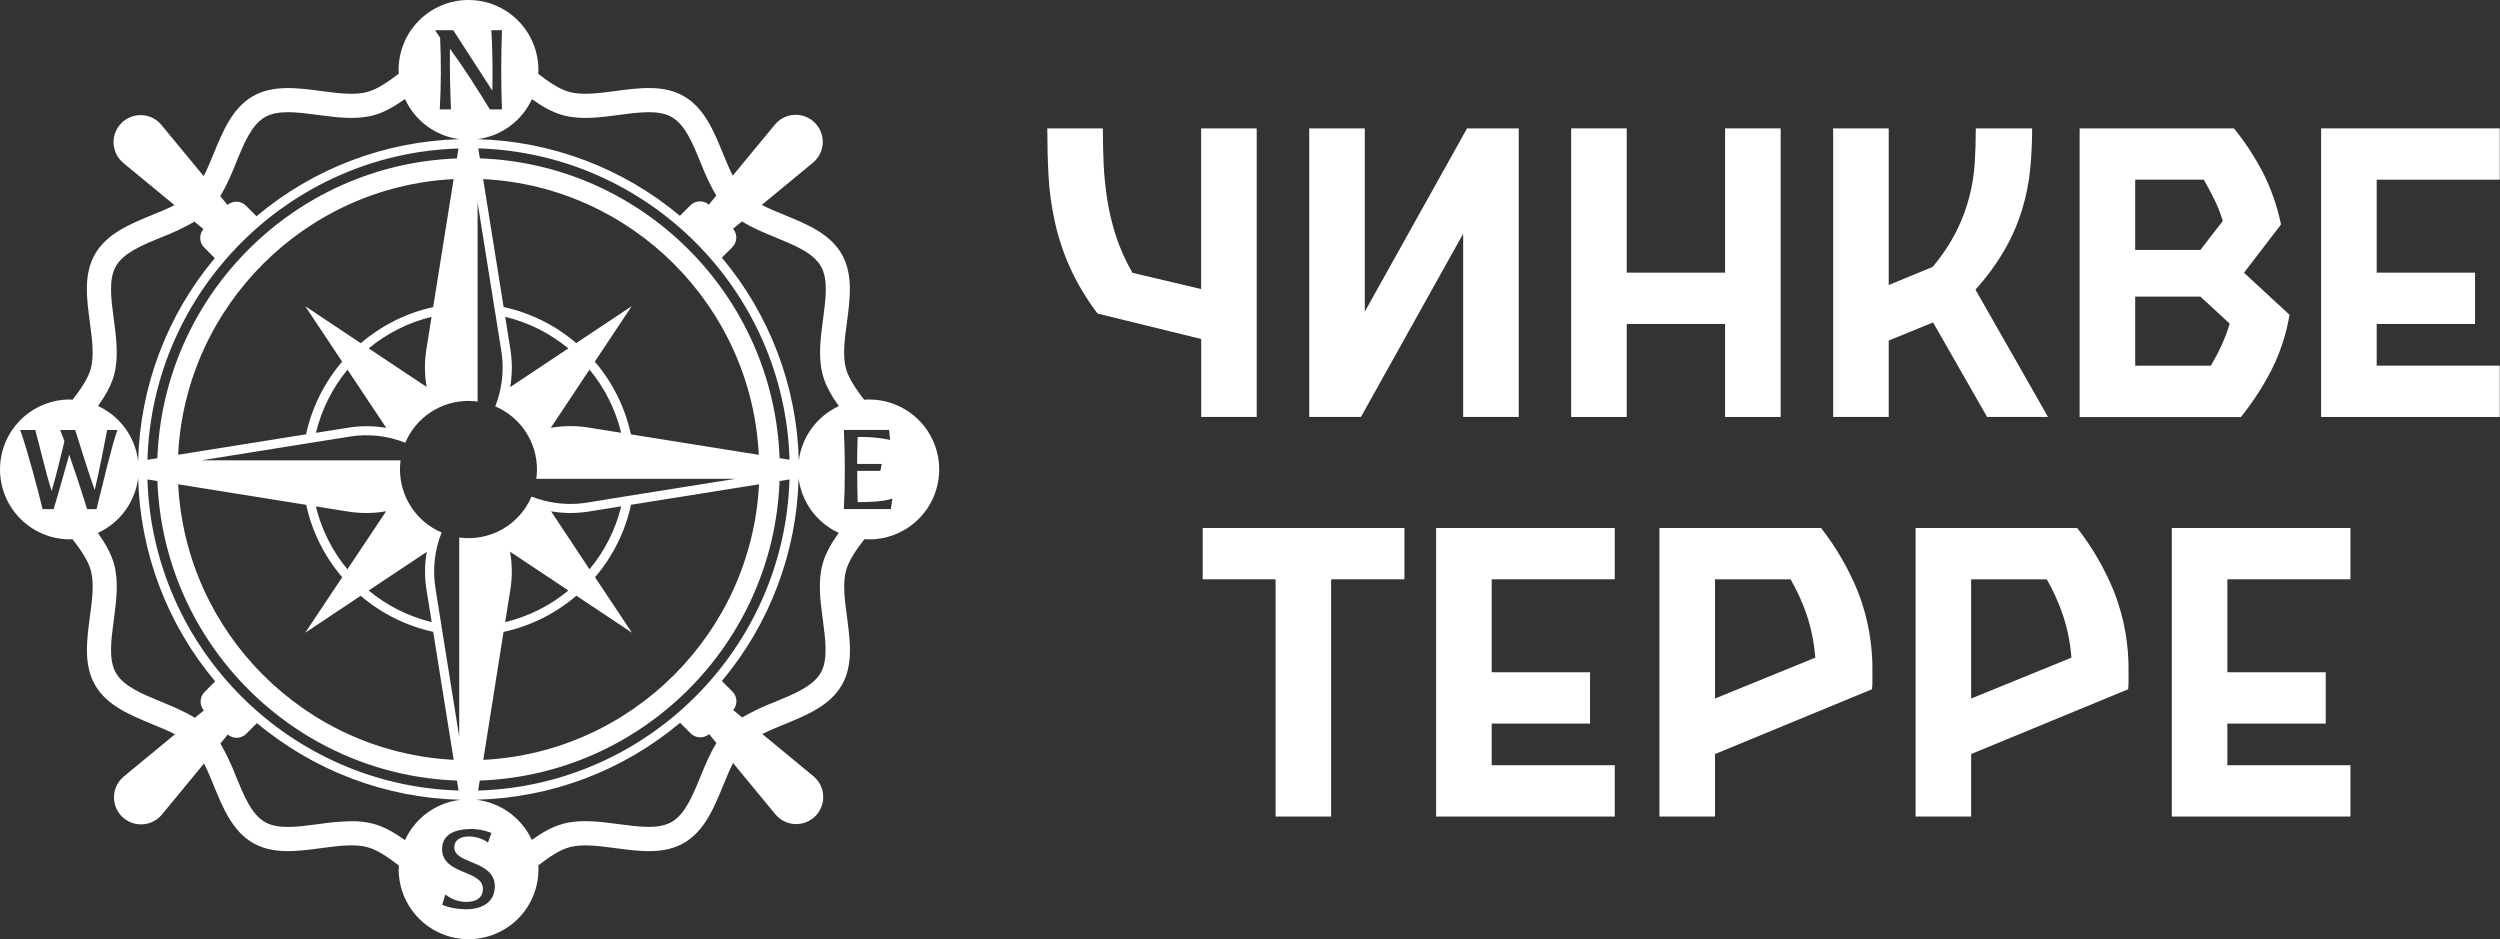 <?xml version="1.0" encoding="UTF-8"?> <svg xmlns="http://www.w3.org/2000/svg" width="370" height="139" viewBox="0 0 370 139" fill="none"><rect x="0" y="0" width="370" height="139" fill="#333333" stroke="none"/><path d="M128.466 59.133C128.269 59.133 128.078 59.133 127.887 59.159C126.664 57.551 125.594 56.012 125.195 54.532C124.689 52.632 125.004 50.245 125.342 47.721C125.808 44.209 126.291 40.58 124.567 37.598C122.832 34.57 119.402 33.17 116.1 31.814C114.914 31.328 113.766 30.854 112.742 30.33L120.325 24.074C120.753 23.718 121.102 23.277 121.35 22.779C121.598 22.281 121.739 21.736 121.765 21.18C121.79 20.624 121.7 20.069 121.499 19.55C121.298 19.031 120.99 18.559 120.597 18.166C120.203 17.772 119.732 17.465 119.213 17.264C118.694 17.062 118.139 16.972 117.583 16.997C117.027 17.023 116.482 17.164 115.984 17.412C115.486 17.66 115.044 18.009 114.689 18.438L108.445 26C107.936 24.997 107.474 23.869 106.999 22.712C105.646 19.409 104.246 15.994 101.216 14.244C98.237 12.509 94.608 13.003 91.094 13.469C88.567 13.804 86.178 14.122 84.284 13.616C82.789 13.217 81.253 12.147 79.657 10.924C79.657 10.73 79.683 10.539 79.683 10.345C79.683 7.602 78.593 4.97 76.653 3.03C74.713 1.09 72.082 0 69.339 0C66.595 0 63.964 1.09 62.024 3.03C60.084 4.97 58.994 7.602 58.994 10.345C58.994 10.533 58.994 10.715 59.018 10.9C57.401 12.136 55.851 13.214 54.347 13.616C52.447 14.125 50.062 13.807 47.537 13.472C44.026 13.006 40.4 12.523 37.415 14.244C34.388 15.996 32.988 19.412 31.632 22.715C31.146 23.901 30.674 25.049 30.148 26.073L23.893 18.49C23.538 18.06 23.097 17.709 22.599 17.459C22.1 17.21 21.555 17.067 20.998 17.041C20.441 17.014 19.885 17.104 19.365 17.305C18.845 17.506 18.372 17.814 17.978 18.208C17.584 18.602 17.276 19.074 17.075 19.594C16.874 20.114 16.783 20.67 16.809 21.227C16.836 21.784 16.978 22.329 17.227 22.828C17.477 23.327 17.827 23.768 18.257 24.123L25.828 30.362C24.824 30.874 23.699 31.334 22.54 31.808C19.237 33.161 15.822 34.561 14.072 37.592C12.337 40.571 12.832 44.201 13.3 47.715C13.636 50.24 13.951 52.632 13.445 54.526C13.046 56.021 11.976 57.557 10.752 59.153C10.559 59.153 10.365 59.127 10.174 59.127C7.46 59.173 4.873 60.283 2.97 62.218C1.067 64.154 0 66.759 0 69.474C0 72.189 1.067 74.794 2.97 76.73C4.873 78.665 7.46 79.775 10.174 79.821C10.362 79.821 10.55 79.821 10.735 79.795C11.97 81.414 13.049 82.962 13.451 84.463C13.957 86.363 13.641 88.749 13.303 91.276C12.838 94.785 12.355 98.414 14.078 101.399C15.828 104.424 19.243 105.824 22.546 107.183C23.731 107.669 24.879 108.141 25.903 108.667L18.32 114.923C17.891 115.278 17.54 115.719 17.291 116.218C17.042 116.717 16.899 117.262 16.873 117.819C16.847 118.376 16.937 118.932 17.139 119.452C17.34 119.972 17.647 120.444 18.042 120.839C18.436 121.233 18.908 121.54 19.428 121.741C19.948 121.942 20.505 122.032 21.061 122.006C21.618 121.979 22.164 121.837 22.662 121.587C23.161 121.338 23.602 120.987 23.957 120.557L30.197 112.991C30.706 113.997 31.169 115.122 31.643 116.279C32.997 119.582 34.396 122.998 37.427 124.75C40.403 126.486 44.032 125.988 47.548 125.523C50.073 125.187 52.465 124.869 54.359 125.378C55.862 125.78 57.413 126.859 59.032 128.094C59.032 128.282 59.006 128.467 59.006 128.655C59.006 131.398 60.096 134.03 62.036 135.97C63.976 137.91 66.607 139 69.35 139C72.094 139 74.725 137.91 76.665 135.97C78.605 134.03 79.694 131.398 79.694 128.655C79.694 128.458 79.677 128.264 79.668 128.076C81.276 126.85 82.812 125.783 84.295 125.384C86.195 124.878 88.581 125.193 91.109 125.528C94.619 125.997 98.246 126.48 101.23 124.756C104.255 123.006 105.657 119.591 107.014 116.288C107.5 115.102 107.971 113.951 108.497 112.927L114.752 120.513C115.108 120.943 115.549 121.294 116.047 121.543C116.546 121.792 117.091 121.935 117.648 121.961C118.205 121.987 118.761 121.897 119.281 121.695C119.801 121.494 120.273 121.187 120.667 120.792C121.062 120.398 121.369 119.925 121.57 119.405C121.771 118.885 121.861 118.329 121.834 117.772C121.808 117.215 121.665 116.67 121.416 116.171C121.166 115.673 120.815 115.232 120.386 114.877L112.821 108.635C113.827 108.126 114.952 107.663 116.111 107.189C119.414 105.836 122.829 104.433 124.579 101.405C126.314 98.426 125.819 94.796 125.351 91.282C125.016 88.754 124.7 86.366 125.206 84.468C125.608 82.967 126.687 81.42 127.922 79.8C128.107 79.8 128.292 79.826 128.48 79.826C129.853 79.849 131.217 79.599 132.492 79.089C133.768 78.579 134.929 77.821 135.908 76.858C136.887 75.895 137.665 74.746 138.196 73.48C138.727 72.213 139 70.853 139 69.48C139 68.106 138.727 66.746 138.196 65.48C137.665 64.213 136.887 63.065 135.908 62.102C134.929 61.139 133.768 60.38 132.492 59.87C131.217 59.361 129.853 59.11 128.48 59.133M114.755 35.128C117.63 36.308 120.345 37.422 121.487 39.394C122.601 41.317 122.216 44.198 121.811 47.249C121.444 50.011 121.062 52.869 121.756 55.454C122.196 57.1 123.101 58.636 124.148 60.102C122.563 60.834 121.189 61.956 120.153 63.362C119.118 64.768 118.455 66.414 118.225 68.145C117.931 57.141 113.916 46.561 106.834 38.133L108.387 36.583C108.742 36.223 108.95 35.743 108.969 35.238C108.989 34.733 108.818 34.239 108.491 33.853L109.807 32.768C111.328 33.714 113.058 34.431 114.755 35.128ZM70.764 117.002L71.001 115.524C95.067 114.657 114.486 95.253 115.371 71.191L116.846 70.953C116.083 96.014 95.831 116.259 70.764 117.002ZM67.962 79.529V109.029L65.521 93.784L65.296 92.373L64.446 87.048C64.001 84.27 64.317 81.423 65.362 78.811C63.534 78.031 61.975 76.731 60.879 75.072C59.782 73.413 59.198 71.469 59.197 69.481C59.197 69.029 59.227 68.578 59.286 68.131H29.804L45.027 65.692L46.435 65.467L51.762 64.617C54.533 64.167 57.375 64.482 59.98 65.528C60.758 63.691 62.059 62.124 63.721 61.023C65.383 59.922 67.333 59.335 69.327 59.336C69.781 59.337 70.234 59.368 70.683 59.428V29.968L73.112 45.178L73.341 46.587L74.194 51.94C74.538 54.081 74.43 56.27 73.876 58.367C73.719 58.969 73.525 59.562 73.298 60.142C75.129 60.922 76.691 62.222 77.789 63.883C78.887 65.544 79.472 67.49 79.472 69.481C79.471 69.944 79.438 70.406 79.373 70.864H108.847L93.63 73.296L92.219 73.519L86.881 74.386C84.743 74.73 82.557 74.623 80.464 74.071C79.853 73.916 79.252 73.723 78.665 73.493C77.794 75.537 76.274 77.238 74.34 78.333C72.407 79.428 70.166 79.856 67.965 79.552M21.82 70.962L23.297 71.196C24.182 95.245 43.581 114.642 67.629 115.524L67.864 116.999C42.82 116.233 22.592 96.005 21.82 70.962ZM67.852 21.975L67.615 23.45C43.563 24.337 24.162 43.753 23.294 67.812L21.82 68.05C22.572 42.992 42.8 22.744 67.852 21.975ZM63.127 57.259L54.57 51.561C57.276 49.319 60.458 47.722 63.873 46.894L63.101 51.726C62.81 53.562 62.822 55.433 63.136 57.265M57.173 63.333C55.321 63.01 53.429 62.996 51.574 63.292L46.756 64.061C47.583 60.63 49.182 57.433 51.432 54.714L57.173 63.333ZM58.379 47.486C56.59 48.382 54.916 49.492 53.396 50.792L45.174 45.314L50.637 53.525C47.994 56.611 46.159 60.307 45.299 64.278L26.363 67.306C27.462 45.326 45.142 27.623 67.138 26.507L64.107 45.453C62.121 45.887 60.196 46.567 58.379 47.478M63.121 87.274L63.89 92.072C60.467 91.245 57.279 89.645 54.57 87.395L63.159 81.677C62.836 83.526 62.822 85.415 63.118 87.268M57.144 75.673L51.418 84.257C49.174 81.549 47.576 78.365 46.745 74.947L51.542 75.714C53.397 76.01 55.288 75.994 57.138 75.668L57.144 75.673ZM47.34 80.451C48.237 82.24 49.348 83.914 50.648 85.434L45.174 93.642L53.381 88.179C56.462 90.816 60.15 92.648 64.113 93.509L67.144 112.453C45.166 111.342 27.488 93.654 26.369 71.674L45.316 74.716C45.748 76.705 46.428 78.632 47.34 80.451ZM75.49 81.648L84.122 87.392C81.401 89.648 78.2 91.251 74.764 92.078L75.533 87.265C75.832 85.403 75.816 83.503 75.487 81.646M81.56 75.676C83.397 75.994 85.274 76.006 87.115 75.711L91.941 74.936C91.107 78.36 89.501 81.548 87.248 84.257L81.56 75.676ZM85.319 88.176L93.526 93.639L88.063 85.431C90.698 82.352 92.529 78.667 93.393 74.707L112.335 71.679C111.221 93.66 93.52 111.357 71.528 112.459L74.524 93.521C78.499 92.662 82.198 90.826 85.287 88.179M88.032 53.522L93.494 45.314L85.281 50.778C82.198 48.134 78.505 46.3 74.535 45.442L71.507 26.507C93.509 27.603 111.21 45.306 112.303 67.315L93.376 64.287C92.516 60.312 90.681 56.613 88.034 53.525M75.542 51.729L74.769 46.888C78.199 47.714 81.394 49.314 84.11 51.564L75.504 57.291C75.825 55.452 75.837 53.572 75.542 51.729ZM81.516 63.318L87.248 54.699C89.501 57.42 91.103 60.619 91.933 64.053L87.074 63.275C85.23 62.983 83.35 62.996 81.51 63.315L81.516 63.318ZM115.377 67.809C114.509 43.729 95.094 24.306 71.022 23.438L70.784 21.96C95.854 22.715 116.103 42.972 116.852 68.041L115.377 67.809ZM78.723 14.675C80.195 15.719 81.724 16.627 83.37 17.067C85.955 17.761 88.812 17.379 91.574 17.012C94.625 16.607 97.505 16.222 99.431 17.336C101.401 18.478 102.514 21.194 103.694 24.069C104.333 25.756 105.106 27.39 106.007 28.953L104.911 30.281C104.525 29.954 104.031 29.784 103.526 29.803C103.021 29.822 102.541 30.03 102.181 30.385L100.628 31.941C92.21 24.89 81.655 20.893 70.677 20.598C72.41 20.371 74.056 19.709 75.463 18.673C76.87 17.637 77.991 16.262 78.723 14.675ZM67.083 4.474L72.867 13.425C72.933 10.498 72.884 7.453 72.731 4.474H74.29C74.153 8.338 74.139 12.257 74.29 16.187H72.499C70.66 13.191 68.671 10.047 66.594 7.222C66.545 10.082 66.626 13.295 66.745 16.187H65.088C65.28 12.692 65.298 9.161 65.14 5.596L64.402 4.474H67.083ZM34.943 24.069C36.123 21.176 37.236 18.475 39.208 17.336C41.131 16.222 44.012 16.607 47.063 17.012C49.824 17.379 52.681 17.758 55.267 17.067C56.921 16.624 58.448 15.707 59.94 14.655C60.67 16.245 61.791 17.624 63.198 18.664C64.606 19.703 66.254 20.369 67.988 20.598C56.978 20.892 46.393 24.914 37.965 32.005L36.398 30.437C36.04 30.078 35.56 29.868 35.054 29.849C34.548 29.83 34.054 30.003 33.67 30.333L32.592 29.017C33.537 27.496 34.255 25.766 34.952 24.069M16.895 55.443C17.589 52.84 17.207 50 16.84 47.238C16.435 44.186 16.05 41.306 17.164 39.38C18.32 37.407 21.021 36.294 23.896 35.117C25.583 34.476 27.216 33.703 28.78 32.803L30.108 33.899C29.782 34.285 29.612 34.778 29.631 35.283C29.65 35.787 29.858 36.267 30.212 36.626L31.788 38.203C24.715 46.645 20.716 57.238 20.446 68.249C20.235 66.495 19.579 64.823 18.54 63.394C17.501 61.965 16.113 60.826 14.509 60.085C15.553 58.612 16.461 57.083 16.901 55.437M6.305 75.352C5.57 72.341 4.064 66.65 2.994 63.639H5.217C6.004 66.499 6.724 69.765 7.644 72.677C8.378 70.164 9.014 67.436 9.535 65.311C9.318 64.695 9.101 64.125 8.896 63.639H11.123C12.062 66.499 12.965 69.611 14.014 72.524C14.801 69.296 15.405 65.846 15.857 63.639H17.381C16.577 65.782 15.154 71.908 14.283 75.352H12.881C12.303 73.394 11.238 70.146 10.249 67.303C9.48 69.981 8.595 73.212 7.936 75.352H6.305ZM23.896 103.875C21.021 102.695 18.306 101.581 17.164 99.609C16.05 97.686 16.435 94.805 16.84 91.754C17.207 88.992 17.589 86.134 16.895 83.546C16.455 81.894 15.541 80.364 14.489 78.875C16.093 78.138 17.482 77.004 18.524 75.579C19.567 74.155 20.228 72.488 20.446 70.736C20.721 81.77 24.737 92.382 31.837 100.832L30.278 102.42C29.92 102.778 29.711 103.257 29.691 103.763C29.672 104.269 29.845 104.763 30.174 105.147L28.832 106.232C27.314 105.286 25.582 104.569 23.884 103.875M59.931 124.334C58.451 123.278 56.912 122.364 55.255 121.922C54.189 121.652 53.093 121.523 51.993 121.537C50.338 121.576 48.687 121.724 47.051 121.98C44 122.385 41.12 122.769 39.194 121.656C37.224 120.513 36.111 117.798 34.931 114.923C34.292 113.235 33.519 111.602 32.618 110.038L33.714 108.708C34.097 109.038 34.592 109.211 35.098 109.191C35.604 109.172 36.084 108.962 36.441 108.603L38.031 107.016C46.474 114.09 57.067 118.091 68.078 118.364V118.382C66.325 118.596 64.657 119.256 63.231 120.298C61.806 121.34 60.671 122.729 59.934 124.334M69.26 134.569C67.988 134.604 66.383 134.349 65.443 133.898L65.912 132.377C66.82 133.111 67.957 133.502 69.125 133.482C70.599 133.447 71.47 132.793 71.47 131.538C71.47 128.713 65.429 129.514 65.429 125.65C65.429 123.524 67.303 122.787 69.26 122.703C70.445 122.642 71.629 122.84 72.731 123.281L72.228 124.687C71.347 124.084 70.299 123.773 69.232 123.799C68.211 123.834 67.239 124.25 67.239 125.439C67.239 127.914 73.231 127.313 73.231 131.162C73.231 133.554 71.322 134.508 69.266 134.561M103.679 114.914C102.5 117.789 101.386 120.505 99.414 121.647C97.491 122.761 94.611 122.376 91.56 121.971C88.798 121.601 85.941 121.222 83.353 121.913C81.71 122.353 80.171 123.264 78.708 124.308C77.967 122.702 76.826 121.314 75.395 120.274C73.965 119.235 72.292 118.579 70.536 118.37V118.356C81.575 118.09 92.195 114.076 100.652 106.975L102.222 108.546C102.582 108.9 103.061 109.107 103.565 109.126C104.07 109.146 104.563 108.976 104.949 108.65L106.033 109.966C105.091 111.484 104.373 113.216 103.677 114.914M121.722 83.537C121.031 86.126 121.412 88.983 121.78 91.745C122.184 94.796 122.569 97.677 121.456 99.6C120.299 101.573 117.598 102.686 114.723 103.866C113.036 104.505 111.402 105.279 109.839 106.18L108.512 105.087C108.838 104.7 109.008 104.206 108.988 103.701C108.968 103.195 108.76 102.716 108.405 102.356L106.837 100.789C113.897 92.368 117.9 81.805 118.194 70.82C118.424 72.553 119.089 74.2 120.128 75.607C121.167 77.013 122.545 78.134 124.134 78.863C123.081 80.344 122.164 81.883 121.722 83.534M131.843 75.341H124.894C125.079 71.393 125.079 67.474 124.894 63.627H131.586L131.739 65.1C130.159 64.778 128.548 64.632 126.936 64.666C126.887 65.687 126.869 67.144 126.852 68.666H130.498L130.299 69.686H126.866C126.866 71.442 126.901 73.157 126.933 74.314C128.74 74.314 130.614 74.245 132.072 73.796L131.843 75.341Z" fill="white"></path><path d="M162.444 46.407C160.79 44.243 159.39 41.895 158.274 39.41C157.314 37.237 156.578 34.971 156.078 32.648C155.596 30.431 155.294 28.178 155.175 25.912C155.058 23.664 155 21.364 155 19H163.224C163.224 20.676 163.261 22.408 163.334 24.197C163.415 25.994 163.597 27.786 163.88 29.562C164.168 31.402 164.603 33.216 165.179 34.987C165.8 36.863 166.614 38.67 167.609 40.378L177.769 42.782V19H185.993V61.711H177.782V50.174L162.444 46.407Z" fill="white"></path><path d="M217.12 19H224.772V61.711H216.548V34.59L201.419 61.711H193.766V19H201.99V46.121L217.12 19Z" fill="white"></path><path d="M263.538 19V61.711H255.314V47.946H240.757V61.711H232.533V19H240.757V40.352H255.314V19H263.538Z" fill="white"></path><path d="M286.092 47.719L279.531 50.401V61.711H271.307V19H279.531V42.184L286.027 39.501C287.424 37.858 288.621 36.054 289.593 34.129C290.414 32.481 291.054 30.75 291.503 28.965C291.916 27.316 292.175 25.633 292.276 23.937C292.374 22.287 292.419 20.637 292.419 19H300.754C300.754 21.059 300.663 23.067 300.468 25.022C300.271 27.026 299.88 29.006 299.298 30.933C298.675 32.992 297.823 34.975 296.759 36.844C295.513 39.002 294.041 41.021 292.367 42.866L303.105 61.705H294.089L286.092 47.719Z" fill="white"></path><path d="M330.627 19C332.285 21.046 333.73 23.255 334.941 25.593C336.153 28.009 337.044 30.573 337.591 33.22L332.109 40.365L338.851 46.588C338.371 49.462 337.455 52.246 336.136 54.845C334.872 57.28 333.371 59.584 331.654 61.724H307.787V19H330.627ZM316.011 36.987H325.658L328.971 32.706C328.644 31.606 328.225 30.534 327.717 29.504C327.219 28.517 326.704 27.547 326.171 26.594H316.011V36.987ZM327.204 54.117C327.778 53.156 328.301 52.165 328.77 51.149C329.255 50.096 329.665 49.011 329.997 47.901L325.658 43.899H316.011V54.124L327.204 54.117Z" fill="white"></path><path d="M343.525 19H369.964V26.594H351.749V40.352H366.306V47.946H351.749V54.117H369.964V61.711H343.525V19Z" fill="white"></path><path d="M178 78.143H207.856V85.737H197.007V120.847H188.79V85.737H178V78.143Z" fill="white"></path><path d="M212.545 78.143H238.984V85.737H220.769V99.495H235.327V107.089H220.769V113.254H238.984V120.847H212.545V78.143Z" fill="white"></path><path d="M277.116 99.495V100.749C277.116 101.171 277.116 101.587 277.057 102.009L253.821 111.597V120.847H245.597V78.143H269.522C271.797 81.061 273.652 84.284 275.03 87.718C276.473 91.469 277.181 95.463 277.116 99.482M253.821 103.38L268.664 97.332C268.504 95.195 268.083 93.085 267.411 91.05C266.788 89.206 265.983 87.428 265.007 85.743H253.821V103.38Z" fill="white"></path><path d="M315.024 99.495V100.749C315.024 101.171 315.024 101.587 314.966 102.009L291.73 111.597V120.847H283.506V78.143H307.43C309.706 81.061 311.56 84.284 312.939 87.718C314.382 91.469 315.089 95.463 315.024 99.482M291.73 103.38L306.573 97.332C306.412 95.195 305.991 93.085 305.319 91.05C304.696 89.207 303.893 87.429 302.922 85.743H291.73V103.38Z" fill="white"></path><path d="M321.426 78.143H347.864V85.737H329.649V99.495H344.207V107.089H329.649V113.254H347.864V120.847H321.426V78.143Z" fill="white"></path></svg> 